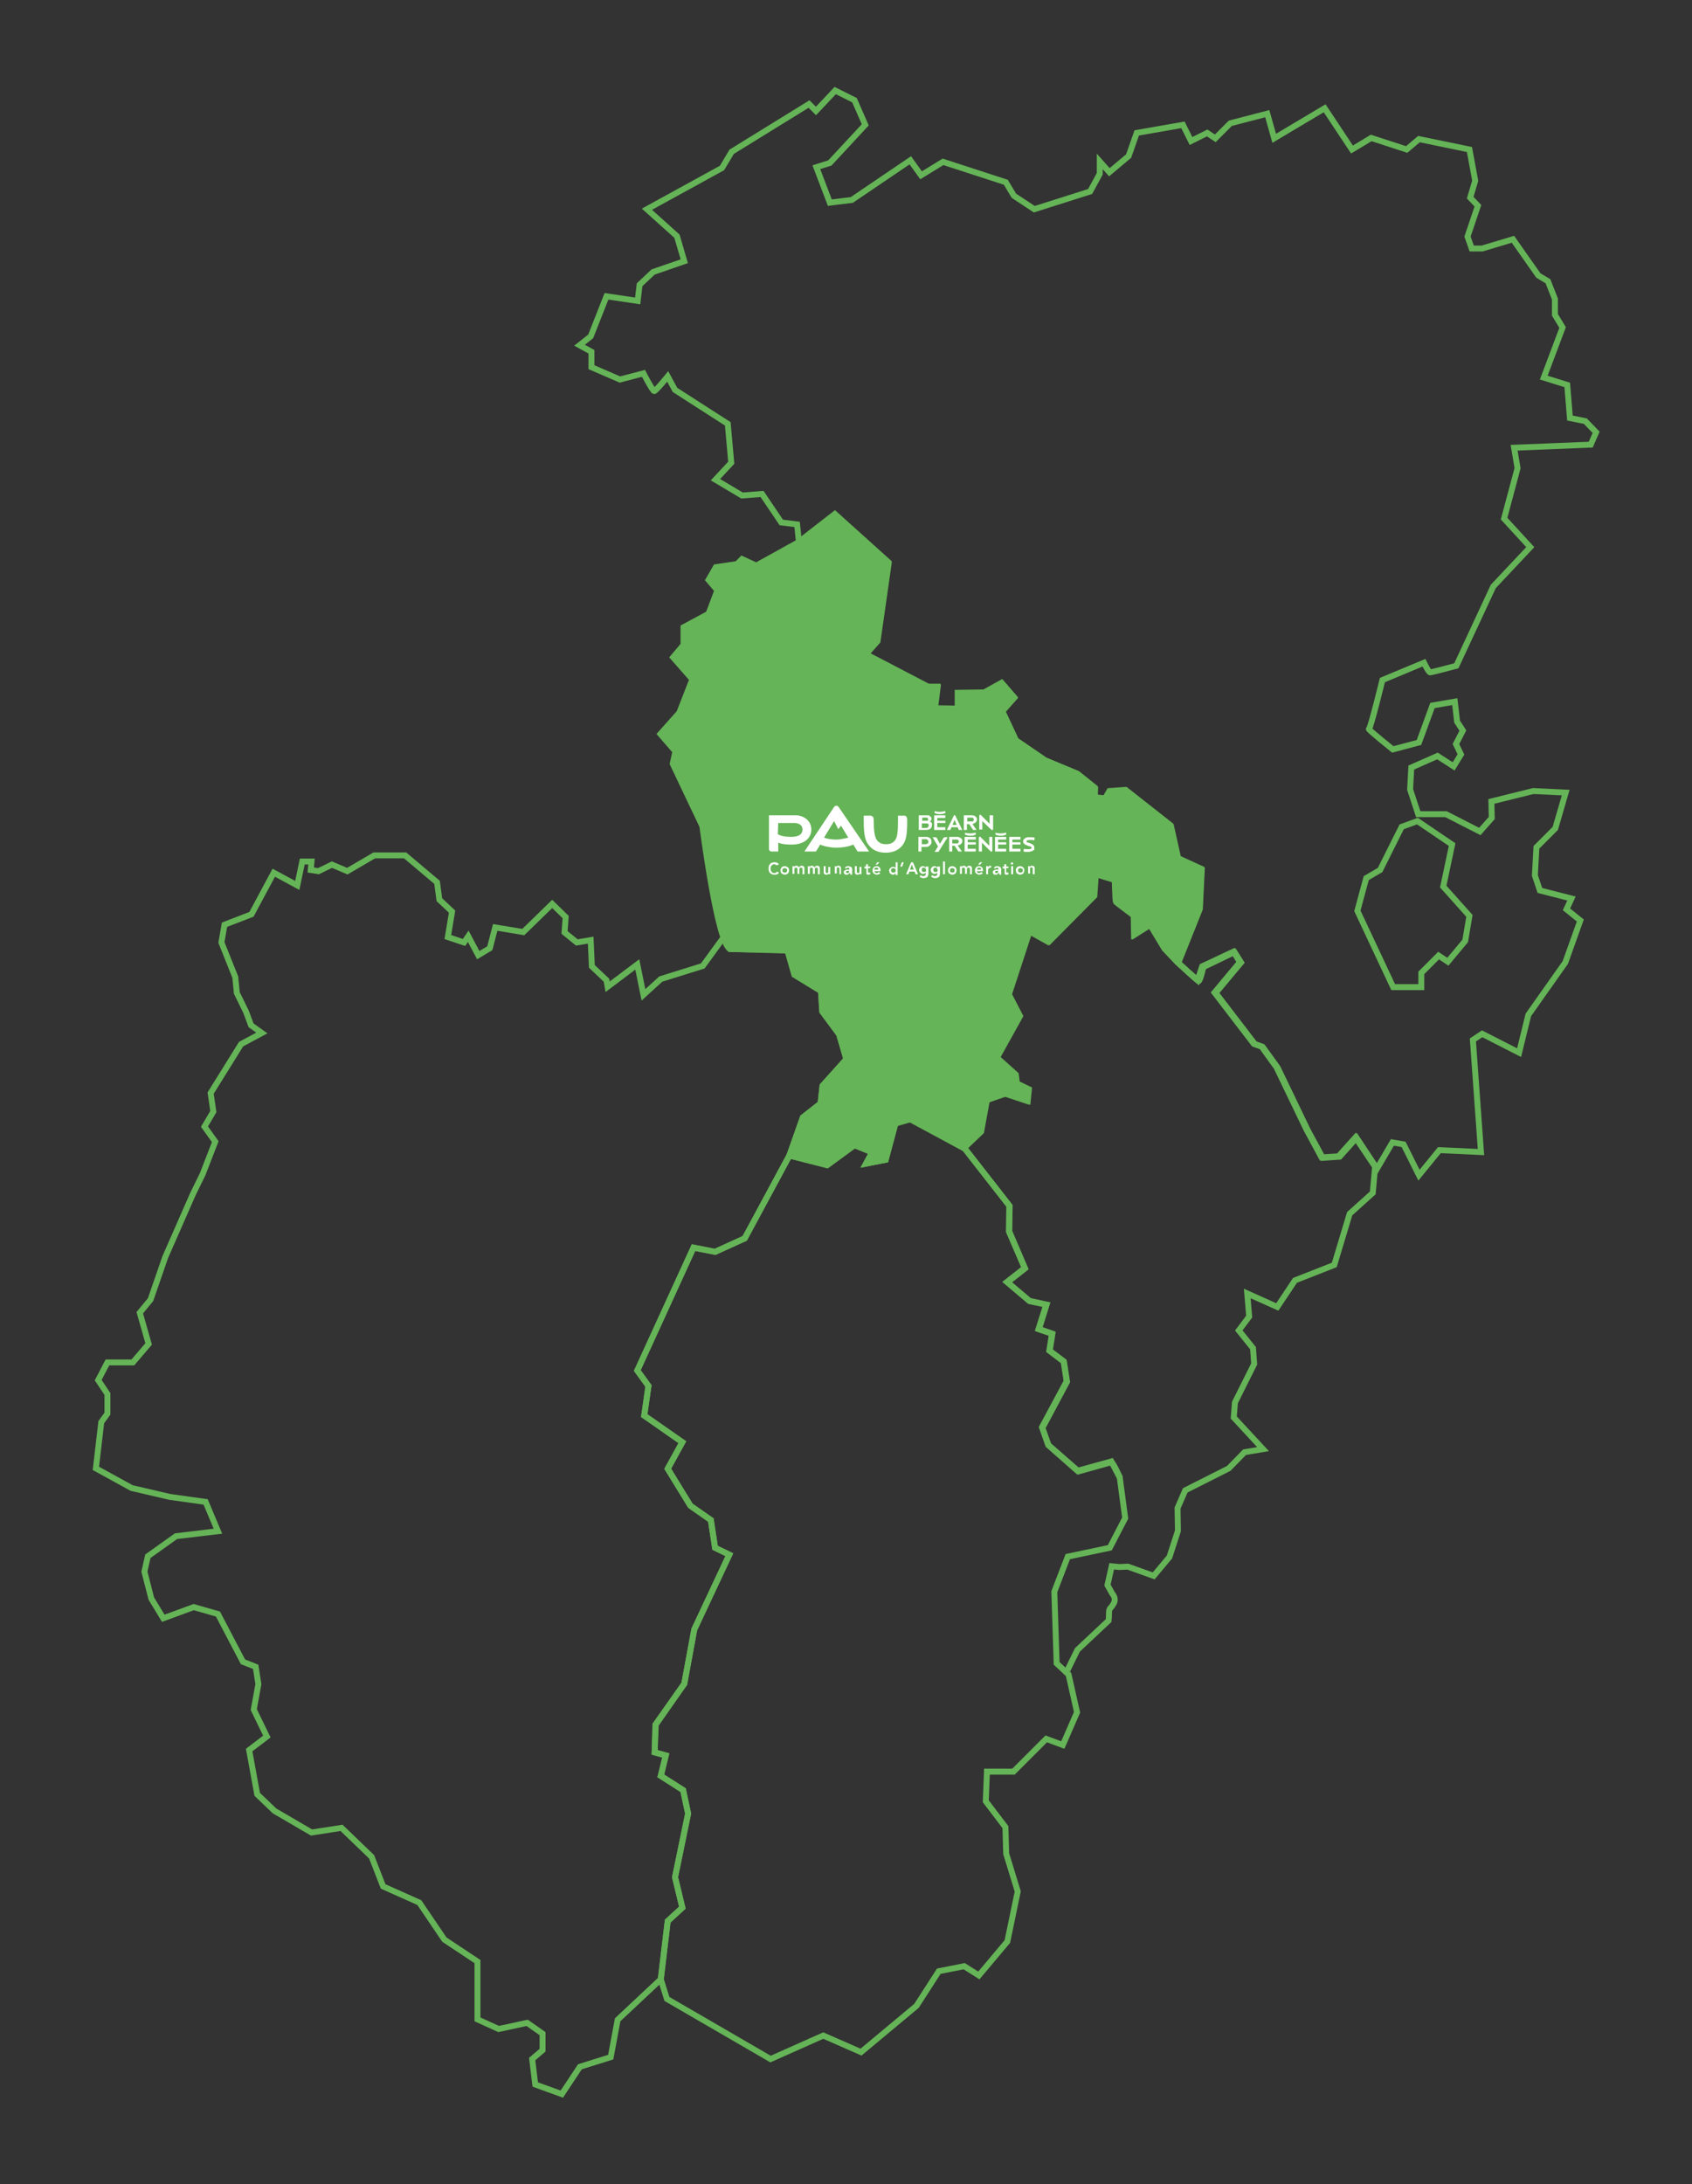 <?xml version="1.0" encoding="utf-8"?>
<!-- Generator: Adobe Illustrator 27.8.0, SVG Export Plug-In . SVG Version: 6.00 Build 0)  -->
<svg version="1.1" id="Calque_1" xmlns="http://www.w3.org/2000/svg" xmlns:xlink="http://www.w3.org/1999/xlink" x="0px" y="0px"
	 viewBox="0 0 439.4 566.9" style="enable-background:new 0 0 439.4 566.9;" xml:space="preserve">
<rect x="0" y="0" width="439.4" height="566.9" fill="#333333" stroke="none"/>
<style type="text/css">
	.st0{fill:#65B457;stroke:#65B457;stroke-width:1.538;}
	.st1{fill:#65B457;stroke:#65B457;stroke-width:0.769;stroke-miterlimit:10;}
	.st2{fill:none;stroke:#65B457;stroke-width:1.538;}
	.st3{fill:none;stroke:#65B457;stroke-width:0.769;stroke-miterlimit:10;}
	.st4{fill:#FFFFFF;}
	.st5{fill:none;stroke:#FFFFFF;stroke-width:1.538;}
	.st6{fill:none;stroke:#FFFFFF;stroke-width:0.769;stroke-miterlimit:10;}
	.st7{fill:none;stroke:#65B457;stroke-miterlimit:10;}
</style>
<g>
	<g>
		<g>
			<path class="st2" d="M414.5,112.2l-2.8-2.9l-4-0.8l-0.7-8.6l-6.1-1.9l4.9-13l-2-3.3v-4.1L402,73l-2.5-1.5l-6.6-9.4l-8,2.4h-2.7
				l-1.1-3.1l2.7-8l-2-2.1l1.3-4.4l-1.5-8.1l-13.1-2.7l-3.2,2.7l-9.2-3l-5,3L344,28.1l-13.1,7.8l-1.8-6.4l-9.6,2.5l-3.9,3.9
				l-2.1-1.4l-4.2,2.1l-2.1-4.2l-12,2.1l-2.1,6l-5,4.2l-2.5-2.8v3.2l-2.5,4.6l-14.5,4.6l-5.3-3.5l-2.1-3.5l-16.3-5.3l-5.7,3.5
				l-2.8-3.9l-15.2,10.3l-5.7,0.7l-3.5-9.2l3.5-1.1l9.2-9.9l-2.8-6.4l-5-2.5l-5,5.3l-1.8-1.8L190,39.4l-2.5,4.2L168,54.3l7.8,7
				l1.9,6.5l-8.1,2.8l-3.5,3.3l-0.5,4.2l-8.1-1.2l-4.1,10.4l-2.9,2.3l3.1,1.7v4l7.4,3.2l6.1-1.6c0,0,2.4,4.6,2.8,4.6
				s3.5-3.8,3.5-3.8l1.9,3.5l13.7,8.8l0.9,10.1l-4.1,4.4l6.9,4.1l5.2-0.4l5,7.4l4.1,0.5l0.5,4.8l9.4-7.3l13.9,12.5l-2.9,20.3
				l-3.1,3.5l16.3,8.5h2.4l-0.7,5.6l6,0.1v-4.1l6.9-0.1l4.5-2.5l3.2,3.7l-3.1,3.5l3.6,7.7l7.6,5.2l8.4,3.5l4.5,3.6l-0.1,2.5l2.8,0.3
				l1.1-1.9l4.2-0.3l11.7,9.2l1.9,8.5l6.1,2.8l-0.5,10.2l-5.6,14c0,0,4.9,4.7,5.3,4.7c0.4,0,1.2-3.6,1.2-3.6l8.1-3.9l1.7,2.7
				l-6.6,7.9l10.2,13.3l2,0.7l3.9,5.4l7.8,16.2l3.9,7.2l4.4-0.3l4.4-4.9l5.3,8l4-6.8l2.9,0.5l4,8l5.3-6.5l10.8,0.5l-2.1-29.1
				l2.4-1.6l9.6,4.9l2.4-9.8l9.6-13.6l3.9-10.9l-3.6-2.9l1.3-2.8l-8.2-2.1l-1.3-3.9l0.4-7.3l4.9-4.9l2.7-9.3l-8.4-0.4l-10.9,2.7
				l0.1,4.3l-3.1,3.5l-8.8-4.5h-7.2l-2.1-6.4l0.3-5.7l6.8-3l4.2,2.7l1.9-3.1l-1.3-2.7l1.8-3.5l-1.5-2.3l-0.6-5.2l-5.8,1l-3.5,9.6
				l-6.8,1.8c0,0-6.6-5.3-6.2-5.3c0.4,0,3.5-12.7,3.5-12.7l10.8-4.5c0,0,1.2,2.5,1.6,2.5c0.4,0,6.8-1.7,6.8-1.7l9.6-20.6l9.6-10.2
				l-6.8-7.4l3.5-13.1l-0.9-5.3l19.9-0.8L414.5,112.2z M358.4,225.8l5.6-11.2l4.1-1.5l9,6.1l-2.3,10.9l6.8,7.6l-1.1,6.5l-4.5,5.4
				l-2.4-1.6l-4.5,4.5v3.7h-7.3l-9.3-19.8l2.3-8.5L358.4,225.8z"/>
			<path class="st3" d="M414.5,112.2l-2.8-2.9l-4-0.8l-0.7-8.6l-6.1-1.9l4.9-13l-2-3.3v-4.1L402,73l-2.5-1.5l-6.6-9.4l-8,2.4h-2.7
				l-1.1-3.1l2.7-8l-2-2.1l1.3-4.4l-1.5-8.1l-13.1-2.7l-3.2,2.7l-9.2-3l-5,3L344,28.1l-13.1,7.8l-1.8-6.4l-9.6,2.5l-3.9,3.9
				l-2.1-1.4l-4.2,2.1l-2.1-4.2l-12,2.1l-2.1,6l-5,4.2l-2.5-2.8v3.2l-2.5,4.6l-14.5,4.6l-5.3-3.5l-2.1-3.5l-16.3-5.3l-5.7,3.5
				l-2.8-3.9l-15.2,10.3l-5.7,0.7l-3.5-9.2l3.5-1.1l9.2-9.9l-2.8-6.4l-5-2.5l-5,5.3l-1.8-1.8L190,39.4l-2.5,4.2L168,54.3l7.8,7
				l1.9,6.5l-8.1,2.8l-3.5,3.3l-0.5,4.2l-8.1-1.2l-4.1,10.4l-2.9,2.3l3.1,1.7v4l7.4,3.2l6.1-1.6c0,0,2.4,4.6,2.8,4.6
				s3.5-3.8,3.5-3.8l1.9,3.5l13.7,8.8l0.9,10.1l-4.1,4.4l6.9,4.1l5.2-0.4l5,7.4l4.1,0.5l0.5,4.8l9.4-7.3l13.9,12.5l-2.9,20.3
				l-3.1,3.5l16.3,8.5h2.4l-0.7,5.6l6,0.1v-4.1l6.9-0.1l4.5-2.5l3.2,3.7l-3.1,3.5l3.6,7.7l7.6,5.2l8.4,3.5l4.5,3.6l-0.1,2.5l2.8,0.3
				l1.1-1.9l4.2-0.3l11.7,9.2l1.9,8.5l6.1,2.8l-0.5,10.2l-5.6,14c0,0,4.9,4.7,5.3,4.7c0.4,0,1.2-3.6,1.2-3.6l8.1-3.9l1.7,2.7
				l-6.6,7.9l10.2,13.3l2,0.7l3.9,5.4l7.8,16.2l3.9,7.2l4.4-0.3l4.4-4.9l5.3,8l4-6.8l2.9,0.5l4,8l5.3-6.5l10.8,0.5l-2.1-29.1
				l2.4-1.6l9.6,4.9l2.4-9.8l9.6-13.6l3.9-10.9l-3.6-2.9l1.3-2.8l-8.2-2.1l-1.3-3.9l0.4-7.3l4.9-4.9l2.7-9.3l-8.4-0.4l-10.9,2.7
				l0.1,4.3l-3.1,3.5l-8.8-4.5h-7.2l-2.1-6.4l0.3-5.7l6.8-3l4.2,2.7l1.9-3.1l-1.3-2.7l1.8-3.5l-1.5-2.3l-0.6-5.2l-5.8,1l-3.5,9.6
				l-6.8,1.8c0,0-6.6-5.3-6.2-5.3c0.4,0,3.5-12.7,3.5-12.7l10.8-4.5c0,0,1.2,2.5,1.6,2.5c0.4,0,6.8-1.7,6.8-1.7l9.6-20.6l9.6-10.2
				l-6.8-7.4l3.5-13.1l-0.9-5.3l19.9-0.8L414.5,112.2z M358.4,225.8l5.6-11.2l4.1-1.5l9,6.1l-2.3,10.9l6.8,7.6l-1.1,6.5l-4.5,5.4
				l-2.4-1.6l-4.5,4.5v3.7h-7.3l-9.3-19.8l2.3-8.5L358.4,225.8z"/>
		</g>
		<g>
			<path class="st0" d="M302.7,246.2l-3.8-6.3l-4.1,2.6l-0.1-4.9c0,0-4.4-3.3-4.6-3.5c-0.2-0.3-0.3-5.7-0.3-5.7l-5.2-1.6l-0.4,5.7
				l-11.8,11.9l-5-2.8l-5.4,16.5l2.9,5.6l-6,10.8l4.9,4.4l0.3,2.3l3.1,1.5l-0.3,3l-5.7-1.9l-4.9,1.7l-1.5,8.2l-4.5,4.3l-13.9-7.5
				l-3.9,1.1L230,301l-5.1,1l1.6-2.9l-4.6-1.9l-7.1,5.2l-9.8-2.5l3.5-9.9l4.6-3.6l0.5-4.6l6.2-6.9l-1.9-6.5l-4.3-5.9l-0.4-5.3
				l-6.9-4.2l-1.8-6.3l-14.9-0.4c-3.3-1.4-7.2-31.9-7.2-31.9l-7.7-16.2l0.7-3.2l-3.9-4.5l4.9-5.5l3.4-8.7l-5-5.7l2.7-3.2v-4.6
				l6.5-3.5l2.3-6.1l-2.3-2.7l1.9-3.3l5.5-0.8l1.3-1.3l3.7,1.7l11-6.1l9.4-7.3l13.9,12.5l-2.9,20.3l-3.1,3.5l16.3,8.5h2.4l-0.7,5.6
				l6,0.1v-4.1l6.9-0.1l4.5-2.5l3.2,3.7l-3.1,3.5l3.6,7.7l7.6,5.2l8.4,3.5l4.5,3.6l-0.1,2.5l2.8,0.3l1.1-1.9l4.2-0.3l11.7,9.2
				l1.9,8.5l6.1,2.8l-0.5,10.2l-5.6,14L302.7,246.2z"/>
			<path class="st1" d="M302.7,246.2l-3.8-6.3l-4.1,2.6l-0.1-4.9c0,0-4.4-3.3-4.6-3.5c-0.2-0.3-0.3-5.7-0.3-5.7l-5.2-1.6l-0.4,5.7
				l-11.8,11.9l-5-2.8l-5.4,16.5l2.9,5.6l-6,10.8l4.9,4.4l0.3,2.3l3.1,1.5l-0.3,3l-5.7-1.9l-4.9,1.7l-1.5,8.2l-4.5,4.3l-13.9-7.5
				l-3.9,1.1L230,301l-5.1,1l1.6-2.9l-4.6-1.9l-7.1,5.2l-9.8-2.5l3.5-9.9l4.6-3.6l0.5-4.6l6.2-6.9l-1.9-6.5l-4.3-5.9l-0.4-5.3
				l-6.9-4.2l-1.8-6.3l-14.9-0.4c-3.3-1.4-7.2-31.9-7.2-31.9l-7.7-16.2l0.7-3.2l-3.9-4.5l4.9-5.5l3.4-8.7l-5-5.7l2.7-3.2v-4.6
				l6.5-3.5l2.3-6.1l-2.3-2.7l1.9-3.3l5.5-0.8l1.3-1.3l3.7,1.7l11-6.1l9.4-7.3l13.9,12.5l-2.9,20.3l-3.1,3.5l16.3,8.5h2.4l-0.7,5.6
				l6,0.1v-4.1l6.9-0.1l4.5-2.5l3.2,3.7l-3.1,3.5l3.6,7.7l7.6,5.2l8.4,3.5l4.5,3.6l-0.1,2.5l2.8,0.3l1.1-1.9l4.2-0.3l11.7,9.2
				l1.9,8.5l6.1,2.8l-0.5,10.2l-5.6,14L302.7,246.2z"/>
		</g>
		<g>
			<path class="st2" d="M277.2,433.5l2.6-5.3l8.1-7.6c0,0,0.1-0.8,0.1-2c0-1.3,0.4-1,1.2-2.4c0.8-1.4-0.3-2.5-0.3-2.5l-1.3-2.3
				l1.1-4.9l2,0.2l2.2-0.1l6.7,2.4l4.1-4.9l2.2-6.8l-0.1-5.9l2-4.6l11.3-5.7l4.1-4.2l4.8-0.8l-7.6-8.2l0.3-3.9l5-10l-0.3-4.1
				l-3.7-4.6l2.7-3.6l-0.5-6l7.8,3.5l4.6-6.9l10.2-4l4-13.3l6-5.4l0.6-6.8l-5.1-7.6l-4.4,4.9l-4.4,0.3l-3.9-7.2l-7.8-16.2l-3.9-5.4
				l-2-0.7l-10.2-13.3l6.6-7.9l-1.7-2.7l-8.1,3.8l-1.2,3.6l-5.3-4.7l-3.3-3.5l-3.8-6.3l-4.1,2.6l-0.1-4.9c0,0-4.4-3.3-4.6-3.5
				c-0.2-0.3-0.3-5.7-0.3-5.7l-5.2-1.6l-0.4,5.7l-11.8,11.9l-5-2.8l-5.4,16.5l2.9,5.6l-6,10.8l4.9,4.4l0.3,2.3l3.1,1.5l-0.3,3
				l-5.7-1.9l-4.9,1.7l-1.5,8.2l-4.5,4.3 M250.4,297.9l11.8,15.1l-0.1,6.6l4.1,9.6l-4.6,3.6l5.8,4.9l4.4,0.9l-2,6.4l3.5,1.2
				l-0.7,4.4l3.7,2.8l0.8,5.2l-6.4,12l1.6,4.5l7.7,6.8c0,0,8.2-2.3,8.6-2.4c0.4-0.1,2.3,4.1,2.3,4.1"/>
			<path class="st3" d="M277.2,433.5l2.6-5.3l8.1-7.6c0,0,0.1-0.8,0.1-2c0-1.3,0.4-1,1.2-2.4c0.8-1.4-0.3-2.5-0.3-2.5l-1.3-2.3
				l1.1-4.9l2,0.2l2.2-0.1l6.7,2.4l4.1-4.9l2.2-6.8l-0.1-5.9l2-4.6l11.3-5.7l4.1-4.2l4.8-0.8l-7.6-8.2l0.3-3.9l5-10l-0.3-4.1
				l-3.7-4.6l2.7-3.6l-0.5-6l7.8,3.5l4.6-6.9l10.2-4l4-13.3l6-5.4l0.6-6.8l-5.1-7.6l-4.4,4.9l-4.4,0.3l-3.9-7.2l-7.8-16.2l-3.9-5.4
				l-2-0.7l-10.2-13.3l6.6-7.9l-1.7-2.7l-8.1,3.8l-1.2,3.6l-5.3-4.7l-3.3-3.5l-3.8-6.3l-4.1,2.6l-0.1-4.9c0,0-4.4-3.3-4.6-3.5
				c-0.2-0.3-0.3-5.7-0.3-5.7l-5.2-1.6l-0.4,5.7l-11.8,11.9l-5-2.8l-5.4,16.5l2.9,5.6l-6,10.8l4.9,4.4l0.3,2.3l3.1,1.5l-0.3,3
				l-5.7-1.9l-4.9,1.7l-1.5,8.2l-4.5,4.3 M250.4,297.9l11.8,15.1l-0.1,6.6l4.1,9.6l-4.6,3.6l5.8,4.9l4.4,0.9l-2,6.4l3.5,1.2
				l-0.7,4.4l3.7,2.8l0.8,5.2l-6.4,12l1.6,4.5l7.7,6.8c0,0,8.2-2.3,8.6-2.4c0.4-0.1,2.3,4.1,2.3,4.1"/>
		</g>
		<g>
			<polygon class="st2" points="171.6,513.7 173.2,518.8 200.1,534.4 213.8,528.3 223.6,532.6 238,520.6 243.8,511.6 250.4,510.3 
				254.2,512.7 261.6,503.9 264.3,490.9 261.3,481.1 261.1,474.2 256,467.5 256.3,459.8 263.2,459.8 271.7,451.3 276,452.9 
				279.7,444.4 277.5,434.6 274.4,431.7 273.8,413.1 277.3,404 288.2,401.7 292.2,394 290.8,383.5 288.6,379.3 279.9,381.7 
				272.2,375 270.6,370.4 277,358.5 276.2,353.3 272.5,350.5 273.2,346.1 269.7,344.9 271.7,338.6 267.3,337.6 261.5,332.7 
				266.1,329.1 262,319.6 262.1,312.9 250.4,297.9 236.5,290.4 232.6,291.4 230,301 224.9,302 226.5,299 221.9,297.2 214.8,302.4 
				205,299.9 193.4,321.4 185.7,324.9 180.1,323.8 165.5,355.7 168.4,359.7 167.3,367.4 177.2,374.3 173.4,381.2 179.3,390.8 
				184.6,394.5 185.7,401.7 189.4,403.5 180.3,422.9 177.7,437 170.2,447.6 170,454.8 172.9,455.6 171.6,460.9 177.4,464.6 
				178.7,470.7 175.3,487.2 177.2,495.1 173.4,498.6 			"/>
			<polygon class="st3" points="171.6,513.7 173.2,518.8 200.1,534.4 213.8,528.3 223.6,532.6 238,520.6 243.8,511.6 250.4,510.3 
				254.2,512.7 261.6,503.9 264.3,490.9 261.3,481.1 261.1,474.2 256,467.5 256.3,459.8 263.2,459.8 271.7,451.3 276,452.9 
				279.7,444.4 277.5,434.6 274.4,431.7 273.8,413.1 277.3,404 288.2,401.7 292.2,394 290.8,383.5 288.6,379.3 279.9,381.7 
				272.2,375 270.6,370.4 277,358.5 276.2,353.3 272.5,350.5 273.2,346.1 269.7,344.9 271.7,338.6 267.3,337.6 261.5,332.7 
				266.1,329.1 262,319.6 262.1,312.9 250.4,297.9 236.5,290.4 232.6,291.4 230,301 224.9,302 226.5,299 221.9,297.2 214.8,302.4 
				205,299.9 193.4,321.4 185.7,324.9 180.1,323.8 165.5,355.7 168.4,359.7 167.3,367.4 177.2,374.3 173.4,381.2 179.3,390.8 
				184.6,394.5 185.7,401.7 189.4,403.5 180.3,422.9 177.7,437 170.2,447.6 170,454.8 172.9,455.6 171.6,460.9 177.4,464.6 
				178.7,470.7 175.3,487.2 177.2,495.1 173.4,498.6 			"/>
		</g>
		<g>
			<polygon class="st2" points="56.6,397.4 45.7,398.7 38.4,403.9 37.5,407.9 39.3,414.9 42.4,420 50.3,417.1 56.6,418.9 
				63.1,431.3 66.4,432.6 67.1,437.1 65.9,443.7 69.3,450.7 64.7,454.2 66.8,465.7 71.3,470 80.9,475.6 88.7,474.4 96.5,481.9 
				99.5,489.6 108.9,493.8 115.4,503.4 124,509.1 124,524.1 129.5,526.6 136.9,525 140.9,527.8 140.9,532.1 138.2,534.4 139,541 
				145.9,543.5 150.6,536.4 158.6,533.9 160.4,524.2 171.6,513.7 173.4,498.6 177.2,495.1 175.3,487.2 178.7,470.7 177.4,464.6 
				171.6,460.9 172.9,455.6 170,454.8 170.3,447.6 177.7,437 180.3,422.9 189.4,403.5 185.7,401.7 184.6,394.5 179.3,390.8 
				173.4,381.2 177.2,374.3 167.3,367.4 168.4,359.7 165.5,355.7 180.1,323.8 185.7,324.9 193.4,321.4 205,299.9 208.5,290 
				213.1,286.4 213.6,281.8 219.8,274.9 217.9,268.4 213.5,262.5 213.2,257.2 206.3,252.9 204.5,246.6 189.6,246.3 187.9,243.3 
				182.5,250.7 171.6,254.1 167.1,258.2 165.5,250.3 157.8,256.1 157.5,254.4 153.7,250.8 153.4,244 149.8,244.6 146.6,242 
				146.9,238 143.4,234.6 135.9,241.9 128.6,240.7 127.2,246.1 124.2,247.9 121.6,243 120.5,244.6 116.3,243.2 117.4,236.6 
				114.1,233.5 113.5,229 105.2,222 97.2,222 90.2,226.1 86.2,224.4 82.7,226.1 80.7,225.8 80.9,223.6 78.5,223.6 77.2,229.8 
				71.1,226.5 65.3,237.3 58.3,240 57.5,244.6 61.1,253.6 61.5,257.7 63.9,262.6 65.2,266.1 68,268.1 62.6,271 54.7,283.7 
				55.4,288.5 53.1,292.4 55.9,296.3 52.6,304.8 50.1,309.9 42.9,326.3 39.1,337.3 36.3,340.7 38.6,348.8 34.5,353.6 27.9,353.6 
				25.5,358.2 27.9,361.8 27.9,366.9 26.3,369.1 24.9,381.1 34.2,386.2 44.1,388.5 53.4,389.8 			"/>
			<polygon class="st3" points="56.6,397.4 45.7,398.7 38.4,403.9 37.5,407.9 39.3,414.9 42.4,420 50.3,417.1 56.6,418.9 
				63.1,431.3 66.4,432.6 67.1,437.1 65.9,443.7 69.3,450.7 64.7,454.2 66.8,465.7 71.3,470 80.9,475.6 88.7,474.4 96.5,481.9 
				99.5,489.6 108.9,493.8 115.4,503.4 124,509.1 124,524.1 129.5,526.6 136.9,525 140.9,527.8 140.9,532.1 138.2,534.4 139,541 
				145.9,543.5 150.6,536.4 158.6,533.9 160.4,524.2 171.6,513.7 173.4,498.6 177.2,495.1 175.3,487.2 178.7,470.7 177.4,464.6 
				171.6,460.9 172.9,455.6 170,454.8 170.3,447.6 177.7,437 180.3,422.9 189.4,403.5 185.7,401.7 184.6,394.5 179.3,390.8 
				173.4,381.2 177.2,374.3 167.3,367.4 168.4,359.7 165.5,355.7 180.1,323.8 185.7,324.9 193.4,321.4 205,299.9 208.5,290 
				213.1,286.4 213.6,281.8 219.8,274.9 217.9,268.4 213.5,262.5 213.2,257.2 206.3,252.9 204.5,246.6 189.6,246.3 187.9,243.3 
				182.5,250.7 171.6,254.1 167.1,258.2 165.5,250.3 157.8,256.1 157.5,254.4 153.7,250.8 153.4,244 149.8,244.6 146.6,242 
				146.9,238 143.4,234.6 135.9,241.9 128.6,240.7 127.2,246.1 124.2,247.9 121.6,243 120.5,244.6 116.3,243.2 117.4,236.6 
				114.1,233.5 113.5,229 105.2,222 97.2,222 90.2,226.1 86.2,224.4 82.7,226.1 80.7,225.8 80.9,223.6 78.5,223.6 77.2,229.8 
				71.1,226.5 65.3,237.3 58.3,240 57.5,244.6 61.1,253.6 61.5,257.7 63.9,262.6 65.2,266.1 68,268.1 62.6,271 54.7,283.7 
				55.4,288.5 53.1,292.4 55.9,296.3 52.6,304.8 50.1,309.9 42.9,326.3 39.1,337.3 36.3,340.7 38.6,348.8 34.5,353.6 27.9,353.6 
				25.5,358.2 27.9,361.8 27.9,366.9 26.3,369.1 24.9,381.1 34.2,386.2 44.1,388.5 53.4,389.8 			"/>
		</g>
	</g>
	<path class="st4" d="M261.3,216.1c-0.1,0-0.8,0.2-1.4,0.2c-0.6,0-1.3-0.1-1.4-0.2v0.5c0.4,0.2,0.9,0.3,1.4,0.3c0.5,0,1-0.1,1.4-0.3
		V216.1z M253.4,216.1c-0.1,0-0.8,0.2-1.4,0.2c-0.6,0-1.3-0.1-1.4-0.2v0.5c0.4,0.2,0.9,0.3,1.4,0.3s1-0.1,1.4-0.3V216.1z M257.3,221
		c0.1,0.1,0.4,0,0.4-0.2v-3.6h-0.8v2.3l-2.3-2.3c-0.1-0.1-0.4,0-0.4,0.2v3.6h0.8v-2.3L257.3,221z M265,221v-0.7h-2.1v-1.1h2.1v-0.6
		h-2.1v-0.7h2.1v-0.7h-2.9v3.8H265z M261.3,221v-0.7h-2.1v-1.1h2.1v-0.6h-2.1v-0.7h2.1v-0.7h-2.9v3.8H261.3z M253.4,221v-0.7h-2.1
		v-1.1h2.1v-0.6h-2.1v-0.7h2.1v-0.7h-2.9v3.8H253.4z M268.6,219.9c0-0.2,0-0.3-0.1-0.4c-0.1-0.1-0.2-0.2-0.3-0.3
		c-0.1-0.1-0.3-0.2-0.4-0.2c-0.2-0.1-0.3-0.1-0.4-0.2c-0.1,0-0.3-0.1-0.4-0.1c-0.1,0-0.2-0.1-0.3-0.1c-0.1,0-0.1-0.1-0.1-0.1
		c0,0,0-0.1,0-0.2c0-0.2,0.3-0.3,0.8-0.3c0.2,0,0.4,0,0.6,0c0.2,0,0.4,0.1,0.6,0.1l0.1-0.7c-0.2,0-0.4-0.1-0.6-0.1
		c-0.2,0-0.4,0-0.6,0c-0.2,0-0.4,0-0.6,0c-0.2,0-0.4,0.1-0.6,0.2c-0.2,0.1-0.3,0.2-0.4,0.3c-0.1,0.1-0.2,0.3-0.2,0.6
		c0,0.2,0,0.3,0.1,0.4c0.1,0.1,0.2,0.2,0.3,0.3c0.1,0.1,0.2,0.2,0.4,0.2c0.1,0.1,0.3,0.1,0.4,0.2c0.2,0.1,0.3,0.1,0.4,0.1
		c0.1,0,0.2,0.1,0.3,0.1c0.1,0,0.1,0.1,0.2,0.1c0,0.1,0.1,0.1,0.1,0.2c0,0.1,0,0.1-0.1,0.2c0,0.1-0.1,0.1-0.2,0.1s-0.2,0.1-0.3,0.1
		c-0.1,0-0.2,0-0.3,0c-0.4,0-0.8,0-1.1-0.1l-0.1,0.7c0.2,0,0.4,0.1,0.6,0.1c0.2,0,0.4,0,0.6,0c0.2,0,0.4,0,0.6-0.1
		c0.2,0,0.4-0.1,0.6-0.2c0.2-0.1,0.3-0.2,0.5-0.4C268.5,220.3,268.6,220.1,268.6,219.9 M249,218.4c0-0.2-0.1-0.3-0.2-0.4
		s-0.2-0.1-0.4-0.1h-1.1v1h1.1c0.1,0,0.2,0,0.2,0c0.1,0,0.1,0,0.2-0.1c0.1,0,0.1-0.1,0.1-0.2C249,218.5,249,218.5,249,218.4
		 M248.9,221l-1-1.5h-0.6v1.5h-0.8v-3.8h2.1c0.2,0,0.3,0,0.5,0.1s0.3,0.1,0.4,0.2c0.1,0.1,0.2,0.2,0.3,0.3c0.1,0.1,0.1,0.3,0.1,0.5
		c0,0.3-0.1,0.5-0.3,0.7c-0.2,0.2-0.4,0.3-0.7,0.4c0,0,0,0-0.1,0c0,0,0,0-0.1,0l1.1,1.6H248.9z M246.1,217.3h-0.8
		c-0.1,0-0.2,0.1-0.3,0.2l-0.9,1.5l-0.8-1.5c-0.1-0.1-0.2-0.2-0.3-0.2h-0.8l1.4,2.4l-0.9,1.4h1L246.1,217.3z M241.1,218.5
		c0-0.2-0.1-0.4-0.2-0.5c-0.1-0.1-0.3-0.2-0.5-0.2h-1v1.3h1c0.2,0,0.4-0.1,0.5-0.2C241,218.9,241.1,218.7,241.1,218.5 M241.9,218.5
		c0,0.2,0,0.4-0.1,0.5c-0.1,0.2-0.2,0.3-0.3,0.4c-0.1,0.1-0.3,0.2-0.4,0.3s-0.4,0.1-0.6,0.1h-1.2v1.2h-0.8v-3.8h2
		c0.2,0,0.4,0,0.6,0.1c0.2,0.1,0.3,0.1,0.4,0.2c0.1,0.1,0.2,0.2,0.3,0.4C241.9,218.1,241.9,218.3,241.9,218.5 M245.5,210.5
		c-0.1,0-0.8,0.2-1.4,0.2c-0.6,0-1.3-0.1-1.4-0.2v0.5c0.4,0.2,0.9,0.3,1.4,0.3c0.5,0,1-0.1,1.4-0.3V210.5z M248.1,211.7
		c-0.1-0.2-0.4-0.2-0.4,0l-1.8,3.7h0.9l1.1-2.6l1.1,2.6h0.9L248.1,211.7z M249,214.1h-2.2v0.6h2.2V214.1z M245.5,215.4v-0.7h-2.1
		v-1.1h2.1V213h-2.1v-0.7h2.1v-0.7h-2.9v3.8H245.5z M257.5,215.4c0.1,0.1,0.4,0,0.4-0.2v-3.6H257v2.2l-2.3-2.3
		c-0.1-0.1-0.4,0-0.4,0.2v3.6h0.8v-2.2L257.5,215.4z M252.9,212.7c0-0.2-0.1-0.3-0.2-0.4c-0.1-0.1-0.2-0.1-0.4-0.1h-1.1v1h1.1
		c0.1,0,0.2,0,0.2,0c0.1,0,0.1,0,0.2-0.1c0.1,0,0.1-0.1,0.1-0.2C252.9,212.9,252.9,212.8,252.9,212.7 M252.7,215.4l-1-1.5h-0.6v1.5
		h-0.8v-3.8h2.1c0.2,0,0.3,0,0.5,0.1c0.2,0,0.3,0.1,0.4,0.2c0.1,0.1,0.2,0.2,0.3,0.3c0.1,0.1,0.1,0.3,0.1,0.5c0,0.3-0.1,0.5-0.3,0.7
		c-0.2,0.2-0.4,0.3-0.7,0.4c0,0,0,0-0.1,0c0,0,0,0-0.1,0l1.1,1.6H252.7z M241.2,214.2c0-0.2-0.1-0.3-0.2-0.4
		c-0.1-0.1-0.3-0.1-0.5-0.1h-1.1v1.2h1.1c0.2,0,0.4-0.1,0.5-0.2C241.1,214.5,241.2,214.4,241.2,214.2 M241,212.6
		c0-0.1,0-0.2-0.1-0.3c-0.1-0.1-0.2-0.1-0.3-0.1h-1.1v0.8h1.1c0.1,0,0.1,0,0.2,0c0.1,0,0.1,0,0.2-0.1c0,0,0.1-0.1,0.1-0.1
		C241,212.7,241,212.7,241,212.6 M242,214.2c0,0.2,0,0.4-0.1,0.5c-0.1,0.2-0.2,0.3-0.3,0.4c-0.1,0.1-0.3,0.2-0.4,0.2
		c-0.2,0-0.4,0.1-0.5,0.1h-2.1v-3.8h2.1c0.1,0,0.3,0,0.4,0c0.1,0,0.3,0.1,0.4,0.2c0.1,0.1,0.2,0.2,0.3,0.3c0.1,0.1,0.1,0.2,0.1,0.4
		c0,0.1,0,0.2,0,0.2c0,0.1-0.1,0.1-0.1,0.2c0,0.1-0.1,0.1-0.2,0.2c-0.1,0-0.1,0.1-0.2,0.1c0.1,0,0.2,0.1,0.3,0.1
		c0.1,0.1,0.2,0.1,0.2,0.2s0.1,0.2,0.2,0.3C242,213.9,242,214,242,214.2 M217.2,217.9c-0.9,0-2.1-0.1-3.2-0.5l2.6-4.3l1.1,2.1
		l0.7-0.9l1.9,3.1C219,217.7,218,217.9,217.2,217.9 M217.9,209.6c-0.2-0.3-0.4-0.5-0.7-0.5s-0.5,0.2-0.7,0.5l-7.6,11.4l3,0l1.1-1.8
		c1.4,0.6,3,0.8,4.3,0.8c1.2,0,2.9-0.2,4.3-0.8l1.1,1.8l3,0L217.9,209.6z M235.4,212c0.1,0.2,0.2,0.4,0.2,0.8c0,3.7-0.2,5.6-1.6,7
		c-0.9,0.9-2.1,1.5-4,1.5c-1.9,0-3.1-0.6-4-1.5c-1.4-1.4-1.7-3.2-1.7-7v-1.1h1.7c0.3,0,0.5,0.1,0.7,0.3c0.1,0.2,0.2,0.4,0.2,0.8h0
		c0,2.7,0.2,4.3,0.8,5.2c0.5,0.7,1.2,1.1,2.4,1.1c1.2,0,1.9-0.4,2.4-1.1c0.6-0.9,0.7-2.5,0.7-5.1l0-1.2h1.7
		C235.1,211.7,235.3,211.8,235.4,212 M202.1,213.6h4.4c1.2,0.1,1.9,0.7,1.9,1.7c0,1.1-0.8,1.9-2.9,1.9c-1.5,0-2.7-0.2-3.5-0.7
		L202.1,213.6z M210.7,215.3c0-2.3-2-3.7-4.1-3.7h-6.9l0,8.8c0,0.3,0.3,0.6,0.6,0.6h1.8v-2.3c0.9,0.4,2.1,0.5,3.5,0.5
		C209,219.2,210.7,217.4,210.7,215.3 M266.9,224.8h0.5v0.3h0c0-0.1,0.1-0.2,0.2-0.3c0.1-0.1,0.2-0.1,0.4-0.1c0.1,0,0.3,0,0.4,0.1
		c0.1,0,0.2,0.1,0.2,0.2c0.1,0.1,0.1,0.2,0.1,0.3c0,0.1,0,0.2,0,0.3v1.3h-0.5v-1.1c0-0.1,0-0.1,0-0.2c0-0.1,0-0.1,0-0.2
		c0-0.1-0.1-0.1-0.1-0.2c-0.1,0-0.1-0.1-0.2-0.1c-0.1,0-0.2,0-0.2,0c-0.1,0-0.1,0.1-0.1,0.1c0,0-0.1,0.1-0.1,0.2c0,0.1,0,0.1,0,0.2
		v1.1h-0.5V224.8z M264.4,225.9c0,0.1,0,0.2,0,0.2c0,0.1,0.1,0.1,0.1,0.2c0.1,0.1,0.1,0.1,0.2,0.1c0.1,0,0.2,0.1,0.3,0.1
		c0.1,0,0.2,0,0.3-0.1c0.1,0,0.1-0.1,0.2-0.1c0.1-0.1,0.1-0.1,0.1-0.2c0-0.1,0-0.2,0-0.2c0-0.1,0-0.2,0-0.2c0-0.1-0.1-0.1-0.1-0.2
		c-0.1-0.1-0.1-0.1-0.2-0.1c-0.1,0-0.2-0.1-0.3-0.1c-0.1,0-0.2,0-0.3,0.1c-0.1,0-0.1,0.1-0.2,0.1c-0.1,0.1-0.1,0.1-0.1,0.2
		C264.4,225.7,264.4,225.8,264.4,225.9 M263.8,225.9c0-0.2,0-0.3,0.1-0.5c0.1-0.1,0.1-0.2,0.2-0.3c0.1-0.1,0.2-0.2,0.4-0.2
		c0.1-0.1,0.3-0.1,0.4-0.1c0.2,0,0.3,0,0.4,0.1c0.1,0.1,0.3,0.1,0.4,0.2c0.1,0.1,0.2,0.2,0.2,0.3c0.1,0.1,0.1,0.3,0.1,0.5
		c0,0.2,0,0.3-0.1,0.5c-0.1,0.1-0.1,0.3-0.2,0.3c-0.1,0.1-0.2,0.2-0.4,0.2c-0.1,0.1-0.3,0.1-0.4,0.1c-0.2,0-0.3,0-0.4-0.1
		c-0.1-0.1-0.3-0.1-0.4-0.2c-0.1-0.1-0.2-0.2-0.2-0.3C263.9,226.2,263.8,226,263.8,225.9 M262.6,224.8h0.5v2.1h-0.5V224.8z
		 M262.5,224.1c0-0.1,0-0.2,0.1-0.2c0.1-0.1,0.1-0.1,0.2-0.1c0.1,0,0.2,0,0.2,0.1c0.1,0.1,0.1,0.1,0.1,0.2c0,0.1,0,0.2-0.1,0.2
		c-0.1,0.1-0.1,0.1-0.2,0.1c-0.1,0-0.2,0-0.2-0.1C262.5,224.3,262.5,224.2,262.5,224.1 M260.4,225.3v-0.4h0.4v-0.6h0.5v0.6h0.6v0.4
		h-0.6v0.9c0,0.1,0,0.2,0.1,0.2c0,0.1,0.1,0.1,0.2,0.1c0,0,0.1,0,0.2,0c0.1,0,0.1,0,0.1,0v0.4c-0.1,0-0.1,0-0.2,0.1
		c-0.1,0-0.1,0-0.2,0c-0.1,0-0.3,0-0.3,0c-0.1,0-0.2-0.1-0.2-0.1s-0.1-0.1-0.1-0.2c0-0.1,0-0.2,0-0.3v-1H260.4z M259.3,226h-0.1
		c-0.1,0-0.2,0-0.2,0c-0.1,0-0.2,0-0.3,0c-0.1,0-0.1,0.1-0.2,0.1c-0.1,0-0.1,0.1-0.1,0.2c0,0,0,0.1,0,0.1c0,0,0,0.1,0.1,0.1
		c0,0,0.1,0,0.1,0.1c0,0,0.1,0,0.1,0c0.2,0,0.3,0,0.4-0.1c0.1-0.1,0.1-0.2,0.1-0.4V226z M259.3,226.6L259.3,226.6
		c-0.1,0.1-0.2,0.2-0.3,0.3c-0.1,0.1-0.2,0.1-0.4,0.1c-0.1,0-0.2,0-0.3,0c-0.1,0-0.2-0.1-0.2-0.1c-0.1-0.1-0.1-0.1-0.2-0.2
		c0-0.1-0.1-0.2-0.1-0.3c0-0.1,0-0.2,0.1-0.3c0-0.1,0.1-0.1,0.2-0.2c0.1-0.1,0.1-0.1,0.2-0.1s0.2-0.1,0.3-0.1c0.1,0,0.2,0,0.3,0
		c0.1,0,0.2,0,0.3,0h0.1v-0.1c0-0.1,0-0.2-0.1-0.3c-0.1-0.1-0.2-0.1-0.3-0.1c-0.1,0-0.2,0-0.3,0.1c-0.1,0-0.2,0.1-0.2,0.2l-0.3-0.3
		c0.1-0.1,0.3-0.2,0.4-0.3c0.2-0.1,0.3-0.1,0.5-0.1c0.1,0,0.3,0,0.4,0.1c0.1,0,0.2,0.1,0.3,0.1c0.1,0.1,0.1,0.1,0.2,0.2
		c0,0.1,0.1,0.1,0.1,0.2c0,0.1,0,0.1,0,0.2c0,0.1,0,0.1,0,0.2v1.2h-0.5V226.6z M256.1,224.8h0.5v0.3h0c0.1-0.1,0.1-0.2,0.2-0.3
		c0.1-0.1,0.2-0.1,0.4-0.1c0,0,0.1,0,0.1,0c0,0,0.1,0,0.1,0v0.5c0,0-0.1,0-0.1,0c0,0-0.1,0-0.1,0c-0.1,0-0.2,0-0.3,0.1
		c-0.1,0-0.1,0.1-0.2,0.2c0,0.1-0.1,0.1-0.1,0.2c0,0.1,0,0.1,0,0.1v1.1h-0.5V224.8z M254.5,223.8h0.6l-0.6,0.6H254L254.5,223.8z
		 M254.8,225.7c0-0.2-0.1-0.3-0.1-0.4c-0.1-0.1-0.2-0.1-0.4-0.1c-0.2,0-0.3,0-0.4,0.1c-0.1,0.1-0.1,0.2-0.2,0.4H254.8z M253.7,226.1
		c0,0.2,0.1,0.3,0.2,0.4c0.1,0.1,0.2,0.1,0.4,0.1c0.1,0,0.2,0,0.3-0.1c0.1-0.1,0.2-0.1,0.2-0.2l0.4,0.3c-0.1,0.2-0.3,0.3-0.4,0.3
		s-0.3,0.1-0.5,0.1c-0.2,0-0.3,0-0.4-0.1c-0.1-0.1-0.3-0.1-0.4-0.2c-0.1-0.1-0.2-0.2-0.2-0.3c-0.1-0.1-0.1-0.3-0.1-0.5
		c0-0.2,0-0.3,0.1-0.5c0.1-0.1,0.1-0.2,0.2-0.3c0.1-0.1,0.2-0.2,0.4-0.2c0.1-0.1,0.3-0.1,0.4-0.1c0.1,0,0.3,0,0.4,0.1
		c0.1,0.1,0.2,0.1,0.3,0.2s0.2,0.2,0.2,0.4c0,0.1,0.1,0.3,0.1,0.5v0.1H253.7z M249.2,224.8h0.5v0.3h0c0-0.1,0.1-0.2,0.2-0.3
		s0.2-0.1,0.4-0.1c0.3,0,0.5,0.1,0.7,0.4c0.1-0.1,0.2-0.2,0.3-0.3c0.1-0.1,0.2-0.1,0.4-0.1c0.1,0,0.3,0,0.4,0.1
		c0.1,0,0.2,0.1,0.2,0.2c0.1,0.1,0.1,0.2,0.1,0.3s0,0.2,0,0.4v1.2h-0.5v-1.2c0-0.1,0-0.1,0-0.2c0-0.1,0-0.1-0.1-0.2
		c0,0-0.1-0.1-0.1-0.1c0,0-0.1,0-0.2,0c-0.1,0-0.1,0-0.2,0c-0.1,0-0.1,0.1-0.1,0.1c0,0.1-0.1,0.1-0.1,0.2c0,0.1,0,0.1,0,0.2v1.1
		h-0.5v-1.2c0-0.1,0-0.2-0.1-0.3c-0.1-0.1-0.1-0.1-0.3-0.1c-0.1,0-0.2,0-0.2,0c-0.1,0-0.1,0.1-0.1,0.1c0,0-0.1,0.1-0.1,0.2
		c0,0.1,0,0.1,0,0.2v1.1h-0.5V224.8z M246.7,225.9c0,0.1,0,0.2,0,0.2c0,0.1,0.1,0.1,0.1,0.2c0.1,0.1,0.1,0.1,0.2,0.1
		c0.1,0,0.2,0.1,0.3,0.1c0.1,0,0.2,0,0.3-0.1c0.1,0,0.1-0.1,0.2-0.1c0.1-0.1,0.1-0.1,0.1-0.2c0-0.1,0-0.2,0-0.2c0-0.1,0-0.2,0-0.2
		c0-0.1-0.1-0.1-0.1-0.2c-0.1-0.1-0.1-0.1-0.2-0.1c-0.1,0-0.2-0.1-0.3-0.1c-0.1,0-0.2,0-0.3,0.1c-0.1,0-0.1,0.1-0.2,0.1
		c-0.1,0.1-0.1,0.1-0.1,0.2C246.8,225.7,246.7,225.8,246.7,225.9 M246.2,225.9c0-0.2,0-0.3,0.1-0.5c0.1-0.1,0.1-0.2,0.2-0.3
		c0.1-0.1,0.2-0.2,0.4-0.2c0.1-0.1,0.3-0.1,0.4-0.1c0.2,0,0.3,0,0.4,0.1c0.1,0.1,0.3,0.1,0.4,0.2c0.1,0.1,0.2,0.2,0.2,0.3
		c0.1,0.1,0.1,0.3,0.1,0.5c0,0.2,0,0.3-0.1,0.5c-0.1,0.1-0.1,0.3-0.2,0.3c-0.1,0.1-0.2,0.2-0.4,0.2c-0.1,0.1-0.3,0.1-0.4,0.1
		c-0.2,0-0.3,0-0.4-0.1c-0.1-0.1-0.3-0.1-0.4-0.2c-0.1-0.1-0.2-0.2-0.2-0.3C246.2,226.2,246.2,226,246.2,225.9 M244.9,223.6h0.5v3.3
		h-0.5V223.6z M243,225.2c-0.1,0-0.2,0-0.3,0c-0.1,0-0.1,0.1-0.2,0.1c-0.1,0.1-0.1,0.1-0.1,0.2c0,0.1,0,0.2,0,0.3c0,0.1,0,0.2,0,0.2
		c0,0.1,0.1,0.1,0.1,0.2c0.1,0.1,0.1,0.1,0.2,0.1c0.1,0,0.2,0,0.2,0c0.1,0,0.2,0,0.3,0s0.1-0.1,0.2-0.1c0.1-0.1,0.1-0.1,0.1-0.2
		c0-0.1,0-0.2,0-0.2c0-0.2-0.1-0.3-0.2-0.4C243.3,225.3,243.2,225.2,243,225.2 M244.1,224.8v1.9c0,0.2,0,0.4-0.1,0.5
		c0,0.2-0.1,0.3-0.2,0.4c-0.1,0.1-0.2,0.2-0.4,0.2c-0.1,0.1-0.3,0.1-0.5,0.1c-0.2,0-0.4,0-0.6-0.1c-0.2-0.1-0.3-0.1-0.5-0.3l0.3-0.4
		c0.1,0.1,0.2,0.2,0.3,0.2c0.1,0.1,0.2,0.1,0.4,0.1c0.1,0,0.2,0,0.3-0.1c0.1,0,0.2-0.1,0.2-0.1c0.1-0.1,0.1-0.1,0.1-0.2
		c0-0.1,0-0.2,0-0.3v-0.2h0c-0.1,0.1-0.2,0.2-0.3,0.2c-0.1,0-0.3,0.1-0.4,0.1c-0.2,0-0.3,0-0.4-0.1c-0.1-0.1-0.2-0.1-0.3-0.2
		c-0.1-0.1-0.2-0.2-0.2-0.3c0-0.1-0.1-0.3-0.1-0.4c0-0.2,0-0.3,0.1-0.4c0-0.1,0.1-0.2,0.2-0.3c0.1-0.1,0.2-0.2,0.3-0.2
		c0.1-0.1,0.3-0.1,0.4-0.1c0.1,0,0.3,0,0.4,0.1c0.1,0.1,0.2,0.2,0.3,0.3h0v-0.3H244.1z M240,225.2c-0.1,0-0.2,0-0.3,0
		c-0.1,0-0.1,0.1-0.2,0.1c-0.1,0.1-0.1,0.1-0.1,0.2c0,0.1,0,0.2,0,0.3c0,0.1,0,0.2,0,0.2c0,0.1,0.1,0.1,0.1,0.2
		c0.1,0.1,0.1,0.1,0.2,0.1c0.1,0,0.2,0,0.2,0c0.1,0,0.2,0,0.3,0s0.1-0.1,0.2-0.1c0.1-0.1,0.1-0.1,0.1-0.2c0-0.1,0-0.2,0-0.2
		c0-0.2-0.1-0.3-0.2-0.4C240.3,225.3,240.2,225.2,240,225.2 M241.1,224.8v1.9c0,0.2,0,0.4-0.1,0.5c0,0.2-0.1,0.3-0.2,0.4
		c-0.1,0.1-0.2,0.2-0.4,0.2c-0.1,0.1-0.3,0.1-0.5,0.1c-0.2,0-0.4,0-0.6-0.1c-0.2-0.1-0.3-0.1-0.5-0.3l0.3-0.4
		c0.1,0.1,0.2,0.2,0.3,0.2c0.1,0.1,0.2,0.1,0.4,0.1c0.1,0,0.2,0,0.3-0.1c0.1,0,0.2-0.1,0.2-0.1c0.1-0.1,0.1-0.1,0.1-0.2
		c0-0.1,0-0.2,0-0.3v-0.2h0c-0.1,0.1-0.2,0.2-0.3,0.2c-0.1,0-0.3,0.1-0.4,0.1c-0.2,0-0.3,0-0.4-0.1c-0.1-0.1-0.2-0.1-0.3-0.2
		c-0.1-0.1-0.2-0.2-0.2-0.3c-0.1-0.1-0.1-0.3-0.1-0.4c0-0.2,0-0.3,0.1-0.4c0-0.1,0.1-0.2,0.2-0.3c0.1-0.1,0.2-0.2,0.3-0.2
		c0.1-0.1,0.3-0.1,0.4-0.1c0.1,0,0.3,0,0.4,0.1c0.1,0.1,0.2,0.2,0.3,0.3h0v-0.3H241.1z M237.3,225.7l-0.5-1.3l-0.5,1.3H237.3z
		 M236.6,223.8h0.5l1.3,3.1h-0.6l-0.3-0.7h-1.3l-0.3,0.7h-0.6L236.6,223.8z M234.2,223.8h0.5l-0.4,1.1h-0.5L234.2,223.8z
		 M231.4,225.9c0,0.1,0,0.2,0,0.2c0,0.1,0.1,0.1,0.1,0.2c0.1,0.1,0.1,0.1,0.2,0.1c0.1,0,0.2,0.1,0.3,0.1c0.1,0,0.2,0,0.3-0.1
		c0.1,0,0.1-0.1,0.2-0.1c0.1-0.1,0.1-0.1,0.1-0.2c0-0.1,0-0.2,0-0.2c0-0.1,0-0.2,0-0.2c0-0.1-0.1-0.1-0.1-0.2
		c-0.1-0.1-0.1-0.1-0.2-0.1c-0.1,0-0.2-0.1-0.3-0.1c-0.1,0-0.2,0-0.3,0.1c-0.1,0-0.1,0.1-0.2,0.1c-0.1,0.1-0.1,0.1-0.1,0.2
		C231.4,225.7,231.4,225.8,231.4,225.9 M232.6,226.6L232.6,226.6c-0.1,0.1-0.2,0.2-0.3,0.3c-0.1,0.1-0.3,0.1-0.4,0.1
		c-0.2,0-0.3,0-0.4-0.1c-0.1-0.1-0.2-0.1-0.3-0.2c-0.1-0.1-0.2-0.2-0.2-0.3c0-0.1-0.1-0.3-0.1-0.4c0-0.2,0-0.3,0.1-0.4
		c0-0.1,0.1-0.2,0.2-0.3c0.1-0.1,0.2-0.2,0.3-0.2c0.1-0.1,0.3-0.1,0.4-0.1c0.1,0,0.2,0,0.3,0c0.1,0,0.1,0,0.2,0.1
		c0.1,0,0.1,0.1,0.1,0.1c0,0,0.1,0.1,0.1,0.1h0v-1.5h0.5v3.3h-0.5V226.6z M227.8,223.8h0.6l-0.6,0.6h-0.4L227.8,223.8z M228.1,225.7
		c0-0.2-0.1-0.3-0.1-0.4c-0.1-0.1-0.2-0.1-0.4-0.1c-0.2,0-0.3,0-0.4,0.1c-0.1,0.1-0.1,0.2-0.2,0.4H228.1z M227.1,226.1
		c0,0.2,0.1,0.3,0.2,0.4c0.1,0.1,0.2,0.1,0.4,0.1c0.1,0,0.2,0,0.3-0.1c0.1-0.1,0.2-0.1,0.2-0.2l0.4,0.3c-0.1,0.2-0.3,0.3-0.4,0.3
		s-0.3,0.1-0.5,0.1c-0.2,0-0.3,0-0.4-0.1c-0.1-0.1-0.3-0.1-0.4-0.2c-0.1-0.1-0.2-0.2-0.2-0.3c-0.1-0.1-0.1-0.3-0.1-0.5
		c0-0.2,0-0.3,0.1-0.5c0.1-0.1,0.1-0.2,0.2-0.3c0.1-0.1,0.2-0.2,0.4-0.2c0.1-0.1,0.3-0.1,0.4-0.1c0.1,0,0.3,0,0.4,0.1
		c0.1,0.1,0.2,0.1,0.3,0.2c0.1,0.1,0.2,0.2,0.2,0.4c0,0.1,0.1,0.3,0.1,0.5v0.1H227.1z M224.5,225.3v-0.4h0.4v-0.6h0.5v0.6h0.6v0.4
		h-0.6v0.9c0,0.1,0,0.2,0.1,0.2c0,0.1,0.1,0.1,0.2,0.1c0,0,0.1,0,0.2,0c0.1,0,0.1,0,0.1,0v0.4c-0.1,0-0.1,0-0.2,0.1
		c-0.1,0-0.2,0-0.2,0c-0.1,0-0.3,0-0.3,0c-0.1,0-0.2-0.1-0.2-0.1c-0.1-0.1-0.1-0.1-0.1-0.2c0-0.1,0-0.2,0-0.3v-1H224.5z
		 M223.8,226.9h-0.5v-0.3h0c0,0.1-0.1,0.2-0.2,0.3c-0.1,0.1-0.2,0.1-0.4,0.1c-0.1,0-0.3,0-0.4-0.1c-0.1,0-0.2-0.1-0.2-0.2
		c-0.1-0.1-0.1-0.2-0.1-0.3c0-0.1,0-0.2,0-0.3v-1.3h0.5v1.1c0,0.1,0,0.1,0,0.2c0,0.1,0,0.1,0,0.2c0,0.1,0.1,0.1,0.1,0.2
		c0.1,0,0.1,0.1,0.2,0.1c0.1,0,0.2,0,0.2,0c0.1,0,0.1-0.1,0.1-0.1c0-0.1,0.1-0.1,0.1-0.2c0-0.1,0-0.1,0-0.2v-1.1h0.5V226.9z
		 M220.6,226h-0.1c-0.1,0-0.2,0-0.2,0c-0.1,0-0.2,0-0.3,0c-0.1,0-0.1,0.1-0.2,0.1c-0.1,0-0.1,0.1-0.1,0.2c0,0,0,0.1,0,0.1
		s0.1,0.1,0.1,0.1c0,0,0.1,0,0.1,0.1c0,0,0.1,0,0.1,0c0.2,0,0.3,0,0.4-0.1c0.1-0.1,0.1-0.2,0.1-0.4V226z M220.6,226.6L220.6,226.6
		c-0.1,0.1-0.2,0.2-0.3,0.3c-0.1,0.1-0.2,0.1-0.4,0.1c-0.1,0-0.2,0-0.3,0c-0.1,0-0.2-0.1-0.2-0.1c-0.1-0.1-0.1-0.1-0.2-0.2
		c0-0.1-0.1-0.2-0.1-0.3c0-0.1,0-0.2,0.1-0.3c0-0.1,0.1-0.1,0.2-0.2c0.1-0.1,0.1-0.1,0.2-0.1s0.2-0.1,0.3-0.1c0.1,0,0.2,0,0.3,0
		c0.1,0,0.2,0,0.3,0h0.1v-0.1c0-0.1,0-0.2-0.1-0.3c-0.1-0.1-0.2-0.1-0.3-0.1c-0.1,0-0.2,0-0.3,0.1c-0.1,0-0.2,0.1-0.2,0.2l-0.3-0.3
		c0.1-0.1,0.3-0.2,0.4-0.3s0.3-0.1,0.5-0.1c0.1,0,0.3,0,0.4,0.1c0.1,0,0.2,0.1,0.3,0.1c0.1,0.1,0.1,0.1,0.2,0.2
		c0,0.1,0.1,0.1,0.1,0.2c0,0.1,0,0.1,0,0.2c0,0.1,0,0.1,0,0.2v1.2h-0.5V226.6z M216.6,224.8h0.5v0.3h0c0-0.1,0.1-0.2,0.2-0.3
		c0.1-0.1,0.2-0.1,0.4-0.1c0.1,0,0.3,0,0.4,0.1c0.1,0,0.2,0.1,0.2,0.2c0.1,0.1,0.1,0.2,0.1,0.3c0,0.1,0,0.2,0,0.3v1.3H218v-1.1
		c0-0.1,0-0.1,0-0.2s0-0.1,0-0.2c0-0.1-0.1-0.1-0.1-0.2c-0.1,0-0.1-0.1-0.2-0.1c-0.1,0-0.2,0-0.2,0c-0.1,0-0.1,0.1-0.1,0.1
		c0,0-0.1,0.1-0.1,0.2c0,0.1,0,0.1,0,0.2v1.1h-0.5V224.8z M215.7,226.9h-0.5v-0.3h0c0,0.1-0.1,0.2-0.2,0.3c-0.1,0.1-0.2,0.1-0.4,0.1
		c-0.1,0-0.3,0-0.4-0.1c-0.1,0-0.2-0.1-0.2-0.2c-0.1-0.1-0.1-0.2-0.1-0.3c0-0.1,0-0.2,0-0.3v-1.3h0.5v1.1c0,0.1,0,0.1,0,0.2
		c0,0.1,0,0.1,0,0.2c0,0.1,0.1,0.1,0.1,0.2c0.1,0,0.1,0.1,0.2,0.1c0.1,0,0.2,0,0.2,0c0.1,0,0.1-0.1,0.1-0.1c0-0.1,0.1-0.1,0.1-0.2
		s0-0.1,0-0.2v-1.1h0.5V226.9z M209.7,224.8h0.5v0.3h0c0-0.1,0.1-0.2,0.2-0.3s0.2-0.1,0.4-0.1c0.3,0,0.5,0.1,0.7,0.4
		c0.1-0.1,0.2-0.2,0.3-0.3c0.1-0.1,0.2-0.1,0.4-0.1c0.1,0,0.3,0,0.4,0.1c0.1,0,0.2,0.1,0.2,0.2c0.1,0.1,0.1,0.2,0.1,0.3s0,0.2,0,0.4
		v1.2h-0.5v-1.2c0-0.1,0-0.1,0-0.2c0-0.1,0-0.1-0.1-0.2c0,0-0.1-0.1-0.1-0.1c0,0-0.1,0-0.2,0c-0.1,0-0.2,0-0.2,0
		c-0.1,0-0.1,0.1-0.1,0.1c0,0.1-0.1,0.1-0.1,0.2c0,0.1,0,0.1,0,0.2v1.1h-0.5v-1.2c0-0.1,0-0.2-0.1-0.3c-0.1-0.1-0.1-0.1-0.3-0.1
		c-0.1,0-0.2,0-0.2,0c-0.1,0-0.1,0.1-0.1,0.1c0,0-0.1,0.1-0.1,0.2c0,0.1,0,0.1,0,0.2v1.1h-0.5V224.8z M205.7,224.8h0.5v0.3h0
		c0-0.1,0.1-0.2,0.2-0.3s0.2-0.1,0.4-0.1c0.3,0,0.5,0.1,0.7,0.4c0.1-0.1,0.2-0.2,0.3-0.3c0.1-0.1,0.2-0.1,0.4-0.1
		c0.1,0,0.3,0,0.4,0.1c0.1,0,0.2,0.1,0.2,0.2c0.1,0.1,0.1,0.2,0.1,0.3s0,0.2,0,0.4v1.2h-0.5v-1.2c0-0.1,0-0.1,0-0.2
		c0-0.1,0-0.1-0.1-0.2c0,0-0.1-0.1-0.1-0.1c0,0-0.1,0-0.2,0c-0.1,0-0.1,0-0.2,0c-0.1,0-0.1,0.1-0.1,0.1c0,0.1-0.1,0.1-0.1,0.2
		c0,0.1,0,0.1,0,0.2v1.1h-0.5v-1.2c0-0.1,0-0.2-0.1-0.3c-0.1-0.1-0.1-0.1-0.3-0.1c-0.1,0-0.2,0-0.2,0c-0.1,0-0.1,0.1-0.1,0.1
		c0,0-0.1,0.1-0.1,0.2c0,0.1,0,0.1,0,0.2v1.1h-0.5V224.8z M203.2,225.9c0,0.1,0,0.2,0,0.2c0,0.1,0.1,0.1,0.1,0.2
		c0.1,0.1,0.1,0.1,0.2,0.1c0.1,0,0.2,0.1,0.3,0.1c0.1,0,0.2,0,0.3-0.1c0.1,0,0.1-0.1,0.2-0.1c0.1-0.1,0.1-0.1,0.1-0.2
		c0-0.1,0-0.2,0-0.2c0-0.1,0-0.2,0-0.2c0-0.1-0.1-0.1-0.1-0.2c-0.1-0.1-0.1-0.1-0.2-0.1c-0.1,0-0.2-0.1-0.3-0.1
		c-0.1,0-0.2,0-0.3,0.1c-0.1,0-0.1,0.1-0.2,0.1c-0.1,0.1-0.1,0.1-0.1,0.2C203.2,225.7,203.2,225.8,203.2,225.9 M202.7,225.9
		c0-0.2,0-0.3,0.1-0.5c0.1-0.1,0.1-0.2,0.2-0.3c0.1-0.1,0.2-0.2,0.4-0.2c0.1-0.1,0.3-0.1,0.4-0.1c0.2,0,0.3,0,0.4,0.1
		c0.1,0.1,0.3,0.1,0.4,0.2c0.1,0.1,0.2,0.2,0.2,0.3c0.1,0.1,0.1,0.3,0.1,0.5c0,0.2,0,0.3-0.1,0.5c-0.1,0.1-0.1,0.3-0.2,0.3
		c-0.1,0.1-0.2,0.2-0.4,0.2c-0.1,0.1-0.3,0.1-0.4,0.1c-0.2,0-0.3,0-0.4-0.1c-0.1-0.1-0.3-0.1-0.4-0.2c-0.1-0.1-0.2-0.2-0.2-0.3
		C202.7,226.2,202.7,226,202.7,225.9 M201.7,224.6c-0.1-0.1-0.2-0.2-0.3-0.2c-0.1,0-0.2-0.1-0.3-0.1c-0.2,0-0.3,0-0.4,0.1
		c-0.1,0.1-0.2,0.1-0.3,0.2c-0.1,0.1-0.2,0.2-0.2,0.4c-0.1,0.1-0.1,0.3-0.1,0.4c0,0.2,0,0.3,0.1,0.5c0,0.1,0.1,0.3,0.2,0.4
		c0.1,0.1,0.2,0.2,0.3,0.2c0.1,0.1,0.3,0.1,0.4,0.1c0.1,0,0.2,0,0.4-0.1c0.1-0.1,0.2-0.2,0.3-0.3l0.5,0.3c-0.1,0.2-0.3,0.3-0.5,0.4
		c-0.2,0.1-0.4,0.1-0.6,0.1c-0.2,0-0.5,0-0.7-0.1c-0.2-0.1-0.4-0.2-0.5-0.3c-0.1-0.1-0.3-0.3-0.3-0.5c-0.1-0.2-0.1-0.4-0.1-0.7
		c0-0.2,0-0.5,0.1-0.7c0.1-0.2,0.2-0.4,0.3-0.5c0.1-0.1,0.3-0.3,0.5-0.3c0.2-0.1,0.4-0.1,0.7-0.1c0.2,0,0.4,0,0.6,0.1
		c0.2,0.1,0.3,0.2,0.5,0.4L201.7,224.6z"/>
</g>
</svg>
